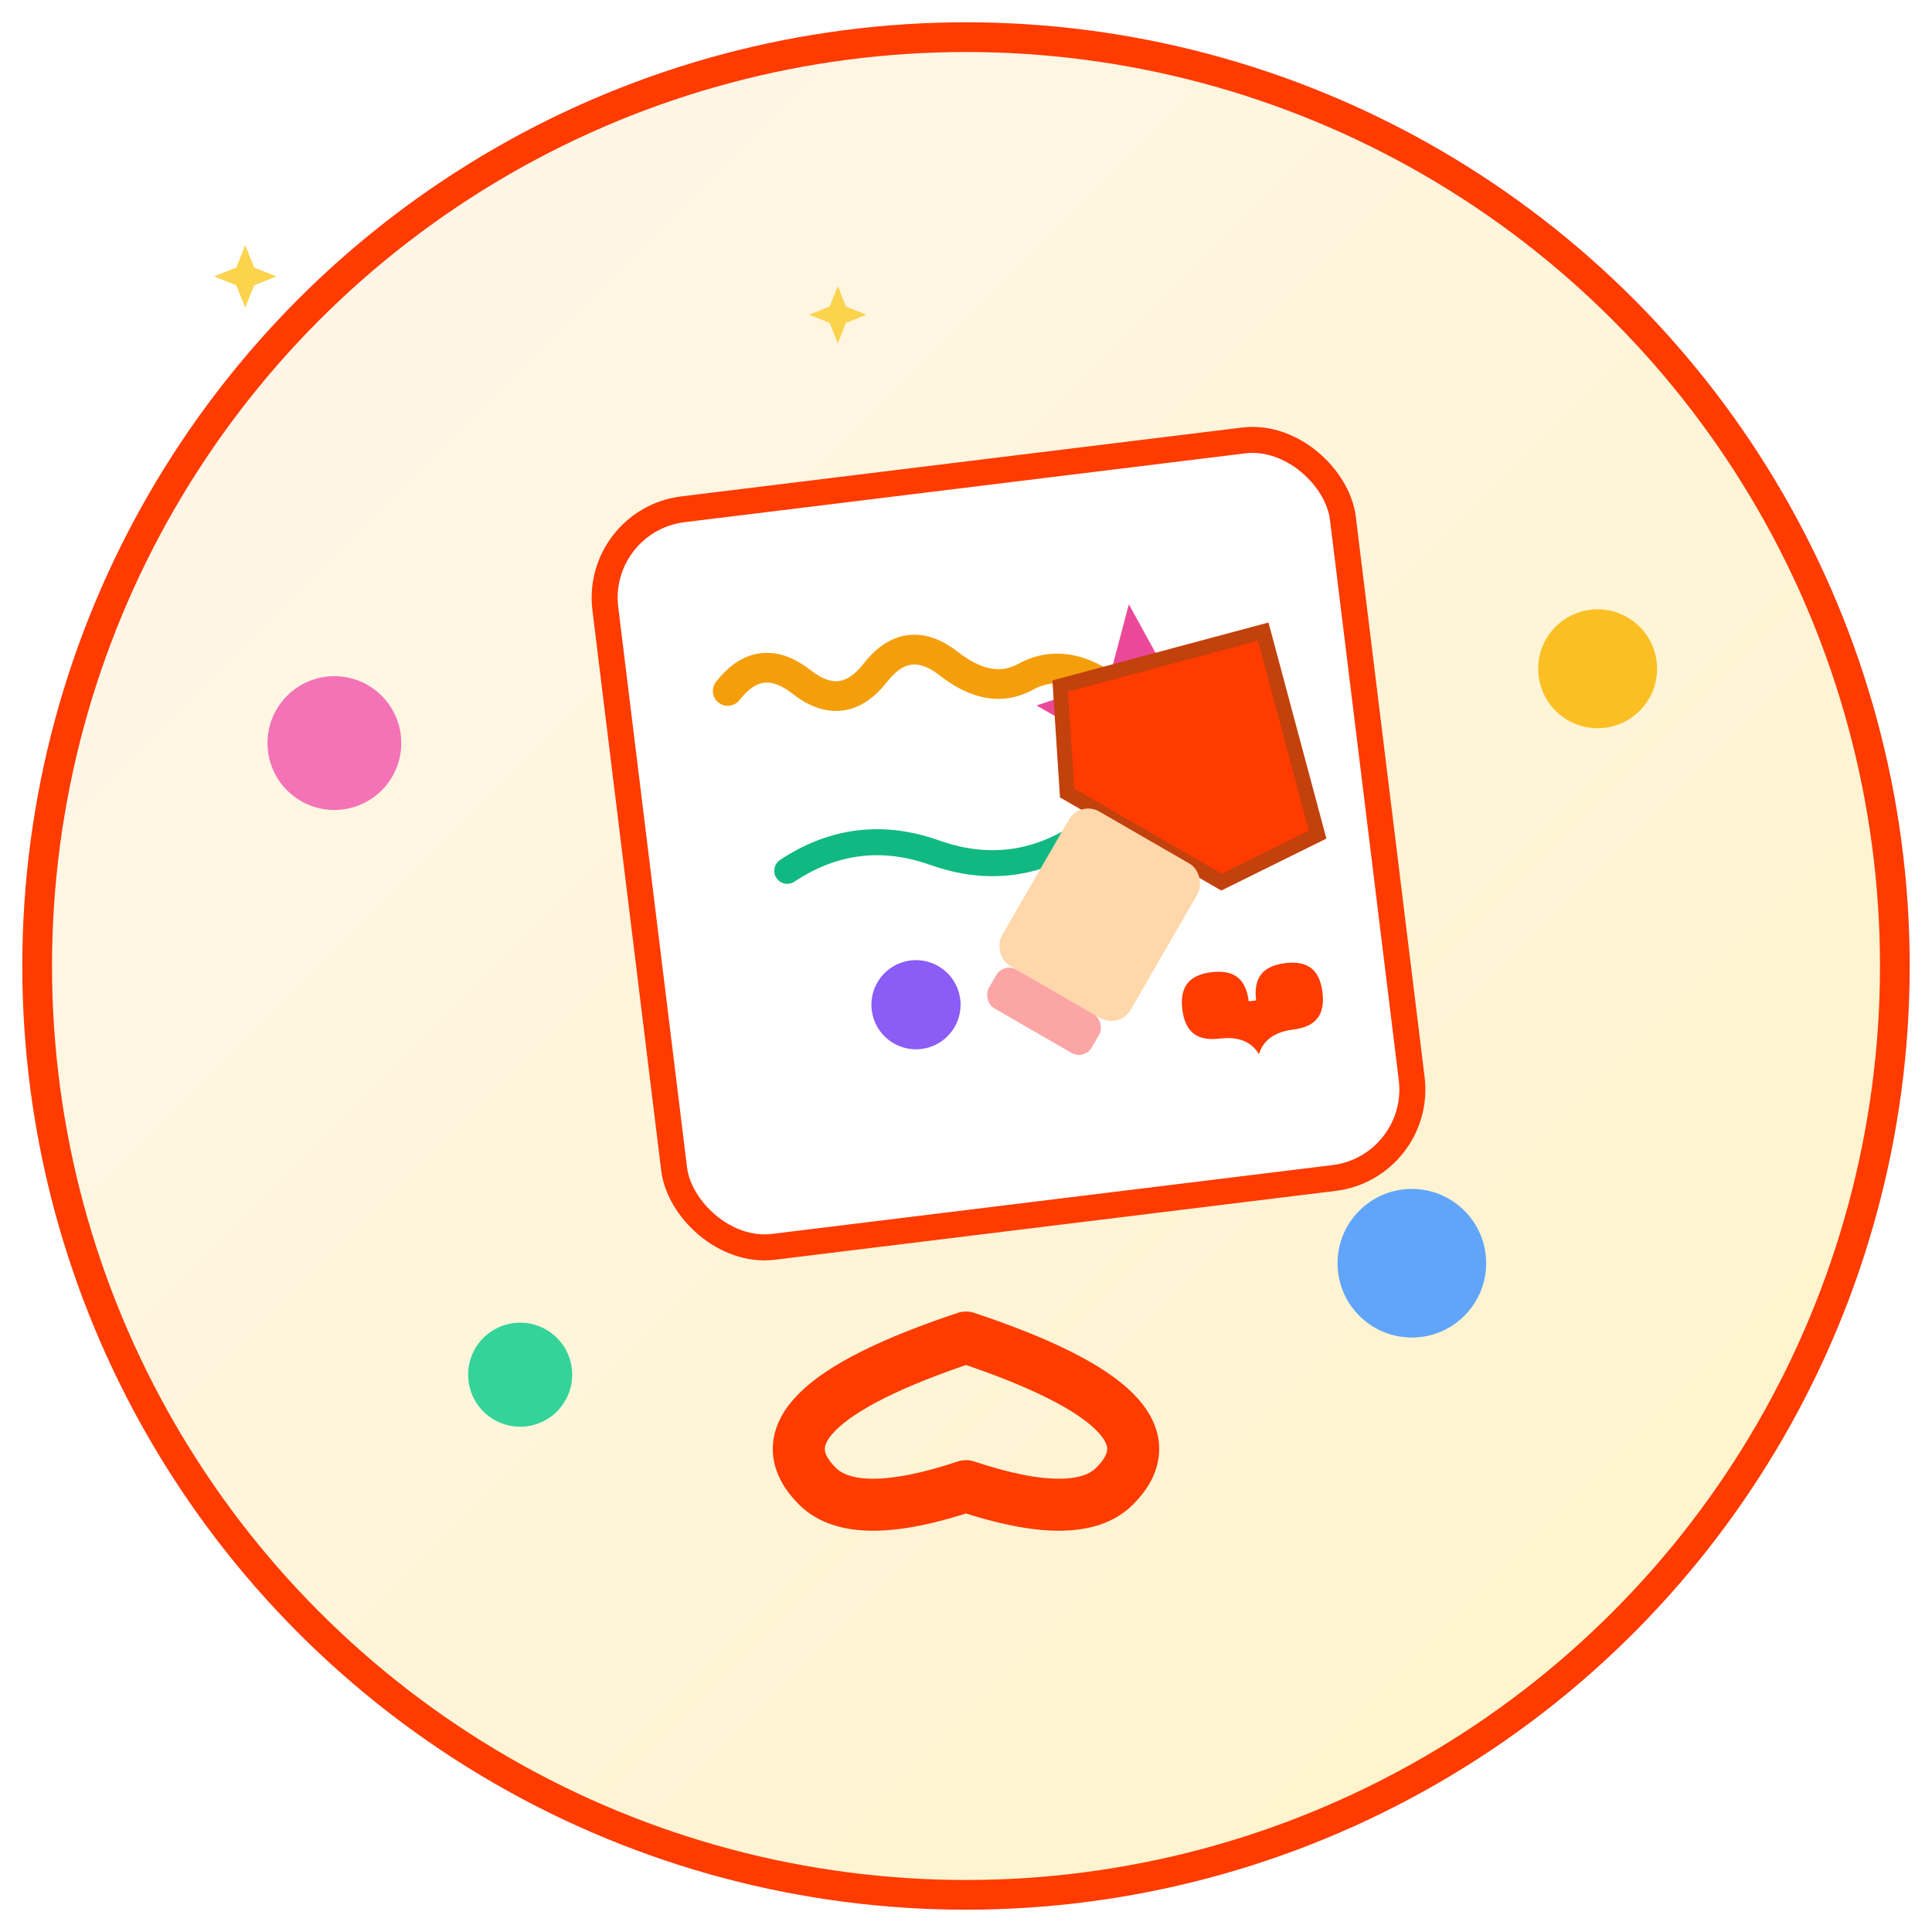 <svg width="260" height="260" viewBox="0 0 260 260" xmlns="http://www.w3.org/2000/svg"><defs><filter id="c"><feGaussianBlur stdDeviation="4" result="blur"/><feFlood flood-color="#ff3b00" flood-opacity=".6"/><feComposite in2="blur" operator="in"/><feMerge><feMergeNode/><feMergeNode in="SourceGraphic"/></feMerge></filter><filter id="b"><feDropShadow dx="0" dy="4" stdDeviation="6" flood-color="#000" flood-opacity=".12"/></filter><linearGradient id="a" x1="0%" y1="0%" x2="100%" y2="100%"><stop offset="0%" stop-color="#fff7ed"/><stop offset="100%" stop-color="#fef3c7"/></linearGradient></defs><circle cx="130" cy="130" r="125" fill="url(#a)" stroke="#ff3b00" stroke-width="4" filter="url(#b)"/><g transform="rotate(-7 612.245 -618.994)"><rect width="100" height="100" rx="12" fill="#fff" stroke="#ff3b00" stroke-width="3.5" filter="url(#b)"/><path d="M15 25q5-5 10 0t10 0 10 0 10 3 10 2" fill="none" stroke="#f59e0b" stroke-width="4" stroke-linecap="round"/><path d="m70 20 4 10 10 2-8 6 2 10-8-5-8 5 2-10-8-6 10-2Z" fill="#ec4899"/><path d="M20 50q10-5 20 0t20 0 20 0" fill="none" stroke="#10b981" stroke-width="3.5" stroke-linecap="round"/><circle cx="35" cy="70" r="6" fill="#8b5cf6"/><path d="M80 75q0-5 5-5t5 5-5 5-5 5q0-5-5-5t-5-5 5-5 5 5" fill="#ff3b00" stroke="#fff"/></g><g filter="url(#c)" fill="none" stroke="#ff3b00" stroke-width="7" stroke-linecap="round"><path d="M130 180q-15 5-20 10t0 10 20 0m0-20q15 5 20 10t0 10-20 0"/></g><g transform="rotate(30 -73.612 359.724)"><path d="m0 0 20 20-8 12h-24l-8-12Z" fill="#ff3b00" stroke="#c2410c" stroke-width="2"/><rect x="-10" y="32" width="20" height="24" rx="3" fill="#fed7aa"/><rect x="-8" y="56" width="16" height="6" rx="2" fill="#fca5a5"/></g><circle cx="45" cy="100" r="9" fill="#f472b6"/><circle cx="215" cy="90" r="8" fill="#fbbf24"/><circle cx="70" cy="185" r="7" fill="#34d399"/><circle cx="190" cy="170" r="10" fill="#60a5fa"/><path d="m33 33 1.2 3 3 1.2-3 1.2-1.2 3-1.2-3-3-1.2 3-1.2Zm79.75 5.5 1.1 2.75 2.75 1.1-2.75 1.1-1.1 2.75-1.1-2.75-2.75-1.1 2.75-1.1Z" fill="#fcd34d"/></svg>